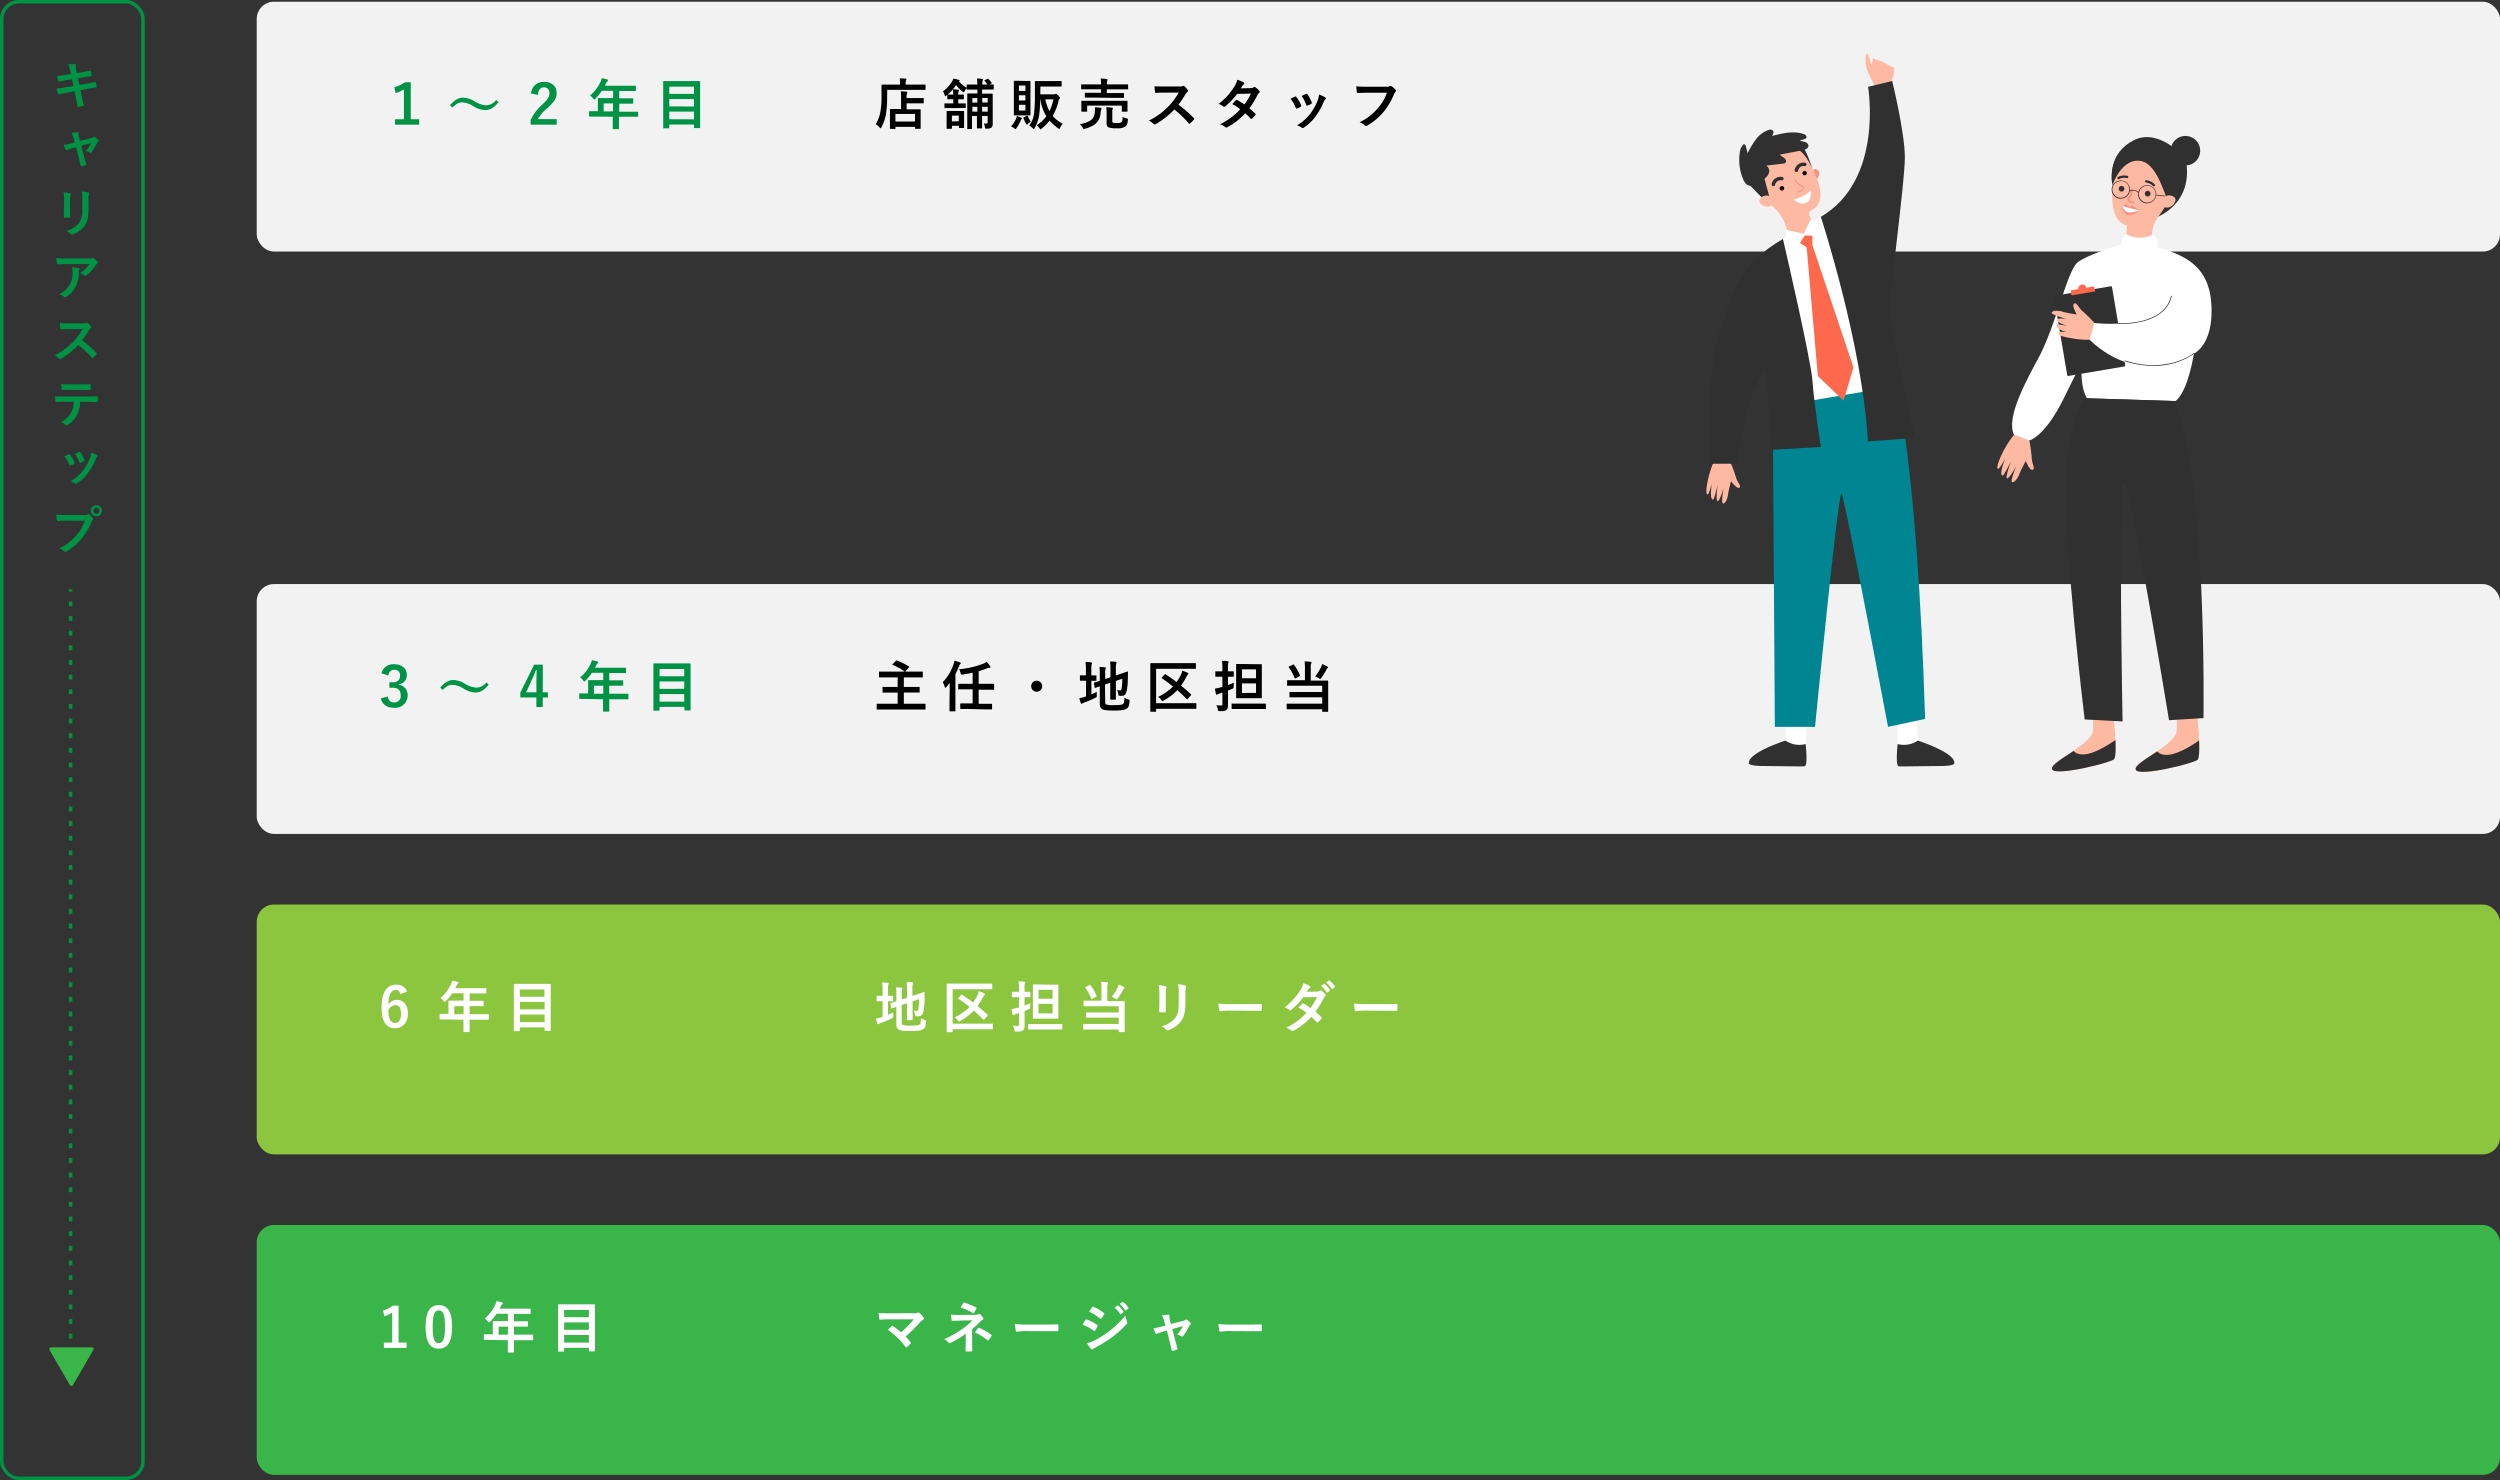 <svg xmlns="http://www.w3.org/2000/svg" viewBox="0 0 725.5 429.5"><rect x="0" y="0" width="725.5" height="429.5" fill="#333333" stroke="none"/><defs><style>.cls-1{fill:#f2f2f2;}.cls-2{fill:#009245;}.cls-3{fill:#8cc63f;}.cls-4{fill:#fff;}.cls-5{fill:#39b54a;}.cls-6,.cls-7{fill:none;stroke:#009245;stroke-miterlimit:10;}.cls-7{stroke-dasharray:1.42 2.83;}.cls-8{fill:#fdb9a2;}.cls-9{fill:#303030;}.cls-10{fill:#008592;}.cls-11{fill:#f79181;}.cls-12{fill:#0a0a0a;}.cls-13{fill:#fe684d;}</style></defs><g id="レイヤー_2" data-name="レイヤー 2"><g id="画像"><rect class="cls-1" x="74.5" y="0.5" width="651" height="72.5" rx="5"/><path class="cls-2" d="M119.2,34.61h2.44v1.57h-7V34.61h2.58V25.94A9.22,9.22,0,0,1,114.79,27l-.33-1.69a10.14,10.14,0,0,0,3.06-1.44h1.68Z"/><path class="cls-2" d="M130.58,30.55c1.3-1.49,2.45-2.21,3.78-2.21a6.62,6.62,0,0,1,3.25,1A7.4,7.4,0,0,0,141,30.56,3.77,3.77,0,0,0,144,29l.64.67c-1.25,1.58-2.47,2.27-3.81,2.27a6.53,6.53,0,0,1-3.25-1,7.09,7.09,0,0,0-3.38-1.22c-1,0-1.71.29-2.93,1.49Z"/><path class="cls-2" d="M154.12,27.14a3.57,3.57,0,0,1,3.76-3.38c2.2,0,3.65,1.18,3.65,3.3,0,1.36-.59,2.38-2.46,4.13a12,12,0,0,0-3,3.39h5.49v1.6H154V34.76a15.29,15.29,0,0,1,3.49-4.53c1.6-1.54,1.95-2.18,1.95-3.19a1.53,1.53,0,0,0-1.6-1.7c-1,0-1.63.76-1.73,2.21Z"/><path class="cls-2" d="M173.11,33.84c-1.4,0-1.9,0-2,0s-.17,0-.17-.18V32.44c0-.15,0-.17.17-.17s.6,0,2,0h.39V30.07c0-.92,0-1.35,0-1.44s0-.18.19-.18.64,0,2.19,0h2.05V26.35h-3.28a14.77,14.77,0,0,1-1.87,2.29c-.17.18-.26.26-.34.26s-.16-.1-.32-.31a3.12,3.12,0,0,0-.9-.86,11.65,11.65,0,0,0,3-3.87,4.86,4.86,0,0,0,.42-1.17c.58.11,1.1.22,1.54.35.19.06.28.14.28.27s-.08.19-.19.31a1.54,1.54,0,0,0-.4.57l-.32.69h6.61c1.56,0,2.1,0,2.2,0s.17,0,.17.17v1.19c0,.16,0,.17-.17.17s-.64,0-2.2,0h-2.46v2.13h1.71c1.57,0,2.1,0,2.19,0s.16,0,.16.18v1.2c0,.16,0,.17-.16.17s-.62,0-2.19,0h-1.71v2.34H183c1.41,0,1.91,0,2,0s.18,0,.18.17V33.7c0,.16,0,.18-.18.18s-.59,0-2,0h-3.39v.79c0,1.68,0,2.53,0,2.61s0,.17-.18.17h-1.42c-.18,0-.19,0-.19-.17s0-.93,0-2.61v-.79Zm4.79-1.53V30h-2.71v2.34Z"/><path class="cls-2" d="M192.63,37.25c-.16,0-.17,0-.17-.17s0-1.14,0-5.93V28c0-3.16,0-4.2,0-4.31s0-.17.17-.17.68,0,2.23,0h5.92c1.55,0,2.11,0,2.22,0s.18,0,.18.17,0,1.14,0,3.78v3.63c0,4.79,0,5.8,0,5.89s0,.18-.18.18h-1.42c-.16,0-.18,0-.18-.18v-.86h-7.17v.93c0,.16,0,.17-.19.17Zm1.6-10h7.17v-2.1h-7.17Zm7.17,3.65V28.74h-7.17v2.13Zm0,3.73V32.39h-7.17V34.6Z"/><path d="M257.44,28.06a29.2,29.2,0,0,1-.35,5.16,13.07,13.07,0,0,1-1.28,3.68c-.12.21-.18.32-.26.32s-.16-.1-.32-.26a5.59,5.59,0,0,0-1.07-.94,10.43,10.43,0,0,0,1.31-3.49,24.66,24.66,0,0,0,.34-4.79c0-2,0-2.93,0-3s0-.18.16-.18.64,0,2.16,0h3.05v-.52a6.6,6.6,0,0,0-.1-1.3c.59,0,1.15.05,1.7.09.16,0,.25.08.25.18a.59.59,0,0,1-.09.31,1.41,1.41,0,0,0-.11.68v.56h3.45c1.52,0,2,0,2.15,0s.16,0,.16.18V25.9c0,.16,0,.18-.16.18s-.63,0-2.15,0h-8.8Zm1,9.32c-.16,0-.18,0-.18-.18s0-.48,0-2.56V33.47c0-1.15,0-1.55,0-1.66s0-.18.18-.18.62,0,2.13,0h.92V28.43a14.11,14.11,0,0,0-.09-1.94,14.89,14.89,0,0,1,1.63.12c.16,0,.27.08.27.16a.85.85,0,0,1-.09.35,3.44,3.44,0,0,0-.12,1.23v.1h2.68c1.5,0,2,0,2.13,0s.17,0,.17.17v1.19c0,.16,0,.17-.17.17s-.63,0-2.13,0H263.1v1.74h1.75c1.52,0,2,0,2.14,0s.18,0,.18.18,0,.51,0,1.44v1.33c0,2.05,0,2.45,0,2.54s0,.16-.18.16h-1.28c-.16,0-.17,0-.17-.16v-.4h-5.68v.48c0,.16,0,.18-.18.18Zm1.41-2.11h5.68v-2.2h-5.68Z"/><path d="M286.55,24.54a11.91,11.91,0,0,0-.8-1.07c-.1-.11-.08-.14.09-.24l.67-.32c.16-.08.21-.08.32,0a7.92,7.92,0,0,1,.9,1.09c.1.13.08.18-.1.27l-.44.24c.67,0,1,0,1,0s.19,0,.19.18v1.12c0,.16,0,.17-.19.17s-.58,0-2,0H285v1.2h.91c1.37,0,1.85,0,2,0s.17,0,.17.19,0,.85,0,2.32v3.64c0,.94,0,2,0,2.49a1.46,1.46,0,0,1-.37,1.2,2.05,2.05,0,0,1-1.32.31c-.48,0-.52,0-.56-.4a3.2,3.2,0,0,0-.32-1.09,6.9,6.9,0,0,0,.75,0c.29,0,.35,0,.35-.37V33.67H285v1.08c0,1.48,0,2.24,0,2.36s0,.16-.16.16h-1.14c-.18,0-.19,0-.19-.16s0-.88,0-2.36V33.67h-1.44V35c0,1.44,0,2.18,0,2.27s0,.16-.17.16H280.9c-.18,0-.2,0-.2-.16s0-.81,0-2.33V29.5c0-1.44,0-2.09,0-2.19s0-.19.2-.19.57,0,2,0h.74V26h-.94c-1.44,0-1.94,0-2,0s-.17,0-.17-.17v-.24a3.19,3.19,0,0,0-.59.86c-.12.24-.16.37-.26.37a.85.85,0,0,1-.34-.21,10.46,10.46,0,0,1-1.89-1.94,12.62,12.62,0,0,1-2.8,3.06.66.66,0,0,1-.32.18c-.09,0-.13-.12-.21-.35a2.94,2.94,0,0,0-.48-1.05,9.68,9.68,0,0,0,2.76-3.07,3.49,3.49,0,0,0,.25-.62,11.34,11.34,0,0,1,1.51.33c.21.07.32.12.32.21s-.08.16-.21.21a7.78,7.78,0,0,0,2.26,1.89v-.75c0-.16,0-.18.17-.18s.6,0,2,0h.94a14.73,14.73,0,0,0-.13-1.74c.63,0,1,.06,1.49.11.19,0,.26.08.26.16a.88.88,0,0,1-.1.34,3.92,3.92,0,0,0-.09,1.13ZM276,31.36c-1.23,0-1.65,0-1.74,0s-.18,0-.18-.17v-1c0-.16,0-.18.18-.18s.51,0,1.74,0h.63v-1.2h-.15c-1,0-1.28,0-1.38,0s-.19,0-.19-.17v-1c0-.17,0-.19.19-.19s.34,0,1.38,0h.15a8.16,8.16,0,0,0-.13-1.53c.56,0,1.1.07,1.52.12.16,0,.25.08.25.16a.78.78,0,0,1-.09.33,1.93,1.93,0,0,0-.1.92h0c1,0,1.37,0,1.46,0s.18,0,.18.19v1c0,.16,0,.17-.18.17s-.42,0-1.46,0h0V30h.27c1.24,0,1.65,0,1.75,0s.16,0,.16.18v1c0,.16,0,.17-.16.17s-.51,0-1.75,0Zm.24,5.86c0,.14,0,.16-.17.16h-1.19c-.16,0-.17,0-.17-.16s0-.45,0-2.34V33.83c0-1,0-1.35,0-1.43s0-.19.17-.19.45,0,1.54,0h1.65c1.08,0,1.42,0,1.53,0s.18,0,.18.19,0,.45,0,1.15v1.17c0,1.79,0,2.15,0,2.24s0,.18-.18.18h-1.15c-.16,0-.18,0-.18-.18v-.45h-2Zm0-3.67v1.67h2V33.55Zm7.38-3.77V28.45h-1.44v1.33Zm0,2.64V31h-1.44v1.38Zm1.43-4v1.33h1.58V28.45Zm1.58,4V31H285v1.38Z"/><path d="M294.88,34.39a2.74,2.74,0,0,0,.21-.72,7.69,7.69,0,0,1,1.24.46c.17.06.23.13.23.21a.28.28,0,0,1-.13.24,1.22,1.22,0,0,0-.24.45A10.59,10.59,0,0,1,295,37.14c-.16.22-.24.32-.34.32s-.16-.07-.32-.21a3.77,3.77,0,0,0-.94-.59A7.45,7.45,0,0,0,294.88,34.39Zm2.53-10.9c1,0,1.34,0,1.45,0s.18,0,.18.18,0,.75,0,2.14v5.37c0,1.37,0,2,0,2.13s0,.17-.18.17-.41,0-1.45,0h-1.54c-1,0-1.36,0-1.47,0s-.18,0-.18-.17,0-.76,0-2.13V25.77c0-1.39,0-2,0-2.14s0-.18.18-.18.43,0,1.47,0Zm-1.72,1.34v1.55h1.89V24.83Zm1.89,4.32v-1.5h-1.89v1.5Zm0,1.27h-1.89v1.66h1.89Zm.4,3.21c.18-.08.21-.09.29.07a11.39,11.39,0,0,0,.85,1.6,6.85,6.85,0,0,0-.9.73c-.09.1-.16.15-.22.15s-.16-.1-.29-.34a15.9,15.9,0,0,1-.7-1.52c-.07-.16,0-.21.12-.29Zm3.91-6.25h3.89a.82.82,0,0,0,.45-.07.46.46,0,0,1,.24-.08c.11,0,.22.06.62.5s.51.57.51.7a.4.4,0,0,1-.12.26,1,1,0,0,0-.29.57,15.94,15.94,0,0,1-1.7,4.39,9.78,9.78,0,0,0,2.9,2.26,5,5,0,0,0-.72,1.12c-.13.25-.16.38-.26.38s-.17-.06-.35-.19A14.55,14.55,0,0,1,304.58,35a13.34,13.34,0,0,1-2.31,2.32c-.17.14-.27.21-.33.21s-.16-.12-.32-.36a4,4,0,0,0-.74-.84,10.94,10.94,0,0,0,2.77-2.6,11.86,11.86,0,0,1-1.7-4.88h-.08c0,1.54-.12,2.85-.25,4.07a10.93,10.93,0,0,1-1.35,4.22c-.11.19-.17.31-.27.31s-.18-.07-.32-.23a4.59,4.59,0,0,0-1-.81,7.2,7.2,0,0,0,1.46-4.09,42.59,42.59,0,0,0,.19-4.62c0-2.71,0-3.91,0-4s0-.18.19-.18.61,0,2,0h3.41c1.43,0,1.91,0,2,0s.16,0,.16.18v1.23c0,.16,0,.18-.16.18s-.57,0-2,0h-4Zm1.46,1.45a12.16,12.16,0,0,0,1.2,3.43,14.38,14.38,0,0,0,1.15-3.43Z"/><path d="M317.73,32.54a5.42,5.42,0,0,0,0-1.4c.58,0,1.14.08,1.67.14.17,0,.27.1.27.21a.79.79,0,0,1-.1.32,4.49,4.49,0,0,0-.16.93c-.21,2.22-1.25,3.71-4.51,4.61a2.55,2.55,0,0,1-.37.08c-.14,0-.19-.1-.35-.39a3.57,3.57,0,0,0-.82-1C316.62,35.43,317.58,34.39,317.73,32.54Zm-.53-4.22c-1.55,0-2.11,0-2.21,0s-.16,0-.16-.18V27.12c0-.16,0-.18.16-.18s.66,0,2.21,0h2.3V25.9H316c-1.47,0-2,0-2.06,0s-.19,0-.19-.19V24.65c0-.14,0-.16.19-.16s.59,0,2.06,0h3.52v0a7.21,7.21,0,0,0-.12-1.68c.6,0,1.21.05,1.76.11.14,0,.24.1.24.16a1.06,1.06,0,0,1-.08.33,3.31,3.31,0,0,0-.1,1.08v0h3.91c1.47,0,2,0,2.08,0s.17,0,.17.16v1.09c0,.18,0,.19-.17.19s-.61,0-2.08,0H321.2V27h2.59c1.57,0,2.12,0,2.2,0s.19,0,.19.18v1.05c0,.16,0,.18-.19.18s-.63,0-2.2,0Zm7.68.94c1.51,0,2,0,2.15,0s.17,0,.17.16,0,.35,0,.71v.57c0,1.22,0,1.44,0,1.54s0,.17-.17.17h-1.3c-.16,0-.18,0-.18-.17v-1.6H315.49v1.6c0,.16,0,.17-.18.17H314c-.18,0-.19,0-.19-.17s0-.32,0-1.54v-.48c0-.45,0-.69,0-.8s0-.16.19-.16.64,0,2.13,0Zm-2.09,5.83c0,.37,0,.45.22.51a3.69,3.69,0,0,0,1.14.1,2.25,2.25,0,0,0,1.29-.24c.26-.21.32-.64.34-1.52a6,6,0,0,0,1.15.41c.42.12.43.12.39.53-.12,1.07-.34,1.51-.77,1.86a4.2,4.2,0,0,1-2.56.48,5.9,5.9,0,0,1-2.26-.26c-.31-.13-.59-.4-.59-1.13V32.77a13.93,13.93,0,0,0-.1-1.65c.59,0,1.09.06,1.6.11.21,0,.31.11.31.19a.61.61,0,0,1-.1.32,2.34,2.34,0,0,0-.06.79Z"/><path d="M342.16,25.1a2.36,2.36,0,0,0,1.11-.14.25.25,0,0,1,.17-.07.52.52,0,0,1,.27.13,5.88,5.88,0,0,1,1,1.12.34.34,0,0,1-.12.53,3.08,3.08,0,0,0-.6.71,24.62,24.62,0,0,1-2,3,36.47,36.47,0,0,1,4.44,3.87.37.37,0,0,1,.13.23.44.44,0,0,1-.12.24,8.37,8.37,0,0,1-1.07,1.08.26.26,0,0,1-.19.1c-.08,0-.14,0-.22-.13a29.63,29.63,0,0,0-4.17-4A23,23,0,0,1,335.41,36a1.18,1.18,0,0,1-.37.13.34.34,0,0,1-.27-.15,4.55,4.55,0,0,0-1.35-1,19.82,19.82,0,0,0,8.64-8.1l-4.13,0c-.83,0-1.66,0-2.52.09-.13,0-.18-.09-.21-.27a9.15,9.15,0,0,1-.15-1.66c.87.06,1.67.06,2.71.06Z"/><path d="M362.91,25.58a1.47,1.47,0,0,0,.88-.24.5.5,0,0,1,.28-.11.53.53,0,0,1,.28.13,5.24,5.24,0,0,1,1.09,1,.4.4,0,0,1,.13.29.43.43,0,0,1-.18.31,1.76,1.76,0,0,0-.47.61,25.31,25.31,0,0,1-2.36,3.87A14.43,14.43,0,0,1,364.29,33a.29.29,0,0,1,0,.44,10.48,10.48,0,0,1-1,1,.43.43,0,0,1-.19.08.3.3,0,0,1-.18-.1,16.17,16.17,0,0,0-1.55-1.55,19.51,19.51,0,0,1-5.11,4,.84.84,0,0,1-.4.14.51.51,0,0,1-.3-.14,4.53,4.53,0,0,0-1.52-.82,19.22,19.22,0,0,0,5.89-4.34,13.62,13.62,0,0,0-2.31-1.5c.35-.38.69-.8,1.06-1.14a.31.31,0,0,1,.21-.11.4.4,0,0,1,.16.07,15.31,15.31,0,0,1,2.06,1.28A15.62,15.62,0,0,0,363,27.17l-4,.08a19.45,19.45,0,0,1-3.42,3.6.57.57,0,0,1-.32.14.37.37,0,0,1-.26-.11,6.78,6.78,0,0,0-1.34-.74,17.88,17.88,0,0,0,4.53-5,5.92,5.92,0,0,0,.86-2,9.94,9.94,0,0,1,1.88.78.29.29,0,0,1,.17.26.44.44,0,0,1-.19.32,1.37,1.37,0,0,0-.34.34c-.13.22-.22.38-.49.8Z"/><path d="M375.77,28.05a.29.29,0,0,1,.42.11,8.65,8.65,0,0,1,1.38,2.37,1,1,0,0,1,.06.24c0,.09-.06.14-.19.22a6.83,6.83,0,0,1-1,.5c-.23.08-.33,0-.41-.23a9.36,9.36,0,0,0-1.5-2.57C375.05,28.38,375.44,28.21,375.77,28.05Zm8.79.2c.13.1.21.18.21.28s0,.17-.18.29a2.13,2.13,0,0,0-.48.81,19.55,19.55,0,0,1-2.41,4.26A13,13,0,0,1,378.4,37a.75.75,0,0,1-.38.17.37.37,0,0,1-.26-.11,3.69,3.69,0,0,0-1.36-.67A13.82,13.82,0,0,0,380.24,33a16.41,16.41,0,0,0,2.16-3.86,5.54,5.54,0,0,0,.37-1.69A7.4,7.4,0,0,1,384.56,28.25Zm-5.55-1a.27.27,0,0,1,.41.13,9.22,9.22,0,0,1,1.24,2.33c.08.24,0,.32-.16.44a7.44,7.44,0,0,1-1.11.49c-.17.07-.24,0-.32-.24a11,11,0,0,0-1.34-2.56C378.37,27.57,378.74,27.39,379,27.28Z"/><path d="M396.69,26.91c-1,0-2,.05-2.64.08-.21,0-.28-.1-.31-.32s-.11-1.15-.14-1.62a27.5,27.5,0,0,0,3.07.12h5.71a1.63,1.63,0,0,0,.89-.16.44.44,0,0,1,.24-.07.75.75,0,0,1,.3.08A4.93,4.93,0,0,1,405,26.08a.38.38,0,0,1,.11.27.56.56,0,0,1-.22.4,1.67,1.67,0,0,0-.37.63,19.1,19.1,0,0,1-3.11,5.2,18.06,18.06,0,0,1-4.54,3.81.84.84,0,0,1-.43.14.58.58,0,0,1-.41-.18,4.68,4.68,0,0,0-1.48-.88,15.34,15.34,0,0,0,5.23-4,13.19,13.19,0,0,0,2.7-4.56Z"/><rect class="cls-1" x="74.5" y="169.5" width="651" height="72.5" rx="5"/><path class="cls-2" d="M110.7,195.4a3.51,3.51,0,0,1,3.69-2.64c2.23,0,3.67,1.3,3.67,3.07a2.66,2.66,0,0,1-2.34,2.76v.11a3,3,0,0,1,2.58,3.07,3.58,3.58,0,0,1-3.91,3.63c-2,0-3.34-.81-3.89-2.7l2-.58c.28,1.24.85,1.73,1.91,1.73a1.82,1.82,0,0,0,1.87-2.06c0-1.4-.66-2.21-2.37-2.21H113V198h.85c1.6,0,2.24-.69,2.24-1.93a1.54,1.54,0,0,0-1.68-1.71,1.69,1.69,0,0,0-1.69,1.68Z"/><path class="cls-2" d="M127.75,199.55c1.3-1.49,2.45-2.21,3.78-2.21a6.62,6.62,0,0,1,3.25,1,7.36,7.36,0,0,0,3.38,1.21,3.74,3.74,0,0,0,3-1.53l.64.67c-1.24,1.58-2.46,2.27-3.81,2.27a6.58,6.58,0,0,1-3.25-1,7,7,0,0,0-3.37-1.22c-1,0-1.72.29-2.93,1.49Z"/><path class="cls-2" d="M157.5,200.91H159v1.5H157.5v2.77h-1.84v-2.77H151V201l4-8.11h2.53Zm-1.84-2.69c0-1.3.05-2.52.09-3.75h-.22c-.4,1.06-.86,2.13-1.36,3.2l-1.5,3.24h3Z"/><path class="cls-2" d="M170.28,202.84c-1.41,0-1.9,0-2,0s-.18,0-.18-.18v-1.26c0-.15,0-.17.18-.17s.59,0,2,0h.39v-2.24c0-.92,0-1.35,0-1.44s0-.18.2-.18.64,0,2.19,0h2v-2.13h-3.28a14.84,14.84,0,0,1-1.88,2.29c-.16.18-.25.26-.33.26s-.16-.1-.32-.31a3.25,3.25,0,0,0-.9-.86,11.65,11.65,0,0,0,3-3.87,5.33,5.33,0,0,0,.42-1.17c.57.11,1.1.22,1.53.35.2.06.29.14.29.27s-.08.19-.19.31a1.54,1.54,0,0,0-.4.57l-.32.69h6.61c1.55,0,2.1,0,2.19,0s.18,0,.18.17v1.19c0,.16,0,.17-.18.17s-.64,0-2.19,0H176.8v2.13h1.71c1.57,0,2.1,0,2.19,0s.16,0,.16.18v1.2c0,.16,0,.17-.16.17s-.62,0-2.19,0H176.8v2.34h3.39c1.41,0,1.9,0,2,0s.18,0,.18.17v1.26c0,.16,0,.18-.18.18s-.59,0-2,0H176.8v.79c0,1.68,0,2.53,0,2.61s0,.17-.18.17h-1.42c-.18,0-.19,0-.19-.17s0-.93,0-2.61v-.79Zm4.79-1.53V199h-2.71v2.34Z"/><path class="cls-2" d="M189.8,206.25c-.16,0-.18,0-.18-.17s0-1.14,0-5.93V197c0-3.16,0-4.2,0-4.31s0-.17.18-.17.67,0,2.23,0H198c1.55,0,2.11,0,2.22,0s.18,0,.18.17,0,1.14,0,3.78v3.63c0,4.79,0,5.8,0,5.89s0,.18-.18.18h-1.42c-.16,0-.18,0-.18-.18v-.86H191.4v.93c0,.16,0,.17-.19.17Zm1.6-10h7.17v-2.1H191.4Zm7.17,3.65v-2.13H191.4v2.13Zm0,3.73v-2.21H191.4v2.21Z"/><path d="M258.5,201c-1.57,0-2.12,0-2.21,0s-.18,0-.18-.17V199.5c0-.15,0-.16.18-.16s.64,0,2.21,0h2v-2.76h-3.08c-1.53,0-2,0-2.16,0s-.17,0-.17-.18v-1.33c0-.16,0-.17.17-.17s.63,0,2.16,0h8.06c1.53,0,2,0,2.14,0s.18,0,.18.17v1.33c0,.16,0,.18-.18.18s-.61,0-2.14,0h-3.19v2.76h2.21c1.57,0,2.11,0,2.21,0s.17,0,.17.16v1.31c0,.16,0,.17-.17.17s-.64,0-2.21,0h-2.21v3.24h4.11c1.43,0,1.91,0,2,0s.18,0,.18.16v1.35c0,.16,0,.17-.18.17s-.57,0-2,0h-9.81c-1.44,0-1.92,0-2,0s-.18,0-.18-.17v-1.35c0-.14,0-.16.18-.16s.57,0,2,0h3.91V201Zm1.47-9.22c.14-.14.16-.14.32-.09a19,19,0,0,1,3.44,1.71c.08.05.11.08.11.13s0,.09-.09.17l-.95,1.09c-.14.15-.19.16-.34.07a14.32,14.32,0,0,0-3.36-1.88c-.08,0-.12-.06-.12-.11s0-.09.11-.17Z"/><path d="M275.6,200.18c0-.57,0-1.28,0-2-.32.43-.64.83-.94,1.18-.11.14-.21.22-.29.22s-.17-.11-.24-.36a4,4,0,0,0-.56-1.25,13.73,13.73,0,0,0,3.12-5.11,4.82,4.82,0,0,0,.27-1.12,11.85,11.85,0,0,1,1.61.48c.16.07.25.11.25.23s-.05.17-.17.28a1.71,1.71,0,0,0-.39.72,20.07,20.07,0,0,1-1,2.21v8.17c0,1.56,0,2.35,0,2.43s0,.17-.19.17h-1.35c-.16,0-.17,0-.17-.17s0-.87,0-2.43Zm5.38,5.56c-1.54,0-2.07,0-2.17,0s-.15,0-.15-.18v-1.26c0-.16,0-.18.15-.18s.63,0,2.17,0h1.28v-4.07h-1.81c-1.57,0-2.1,0-2.2,0s-.17,0-.17-.17v-1.25c0-.18,0-.19.17-.19s.63,0,2.2,0h1.81v-3.22c-.9.19-1.84.37-2.88.51-.49.07-.52.07-.63-.45a3.28,3.28,0,0,0-.42-1.07,25.33,25.33,0,0,0,7-1.6,3.5,3.5,0,0,0,1-.54,7.41,7.41,0,0,1,1,1.25.43.43,0,0,1,.13.28c0,.1-.09.16-.3.18a3.43,3.43,0,0,0-.91.24c-.74.29-1.48.54-2.24.77v3.65h2.11c1.57,0,2.09,0,2.19,0s.18,0,.18.19V200c0,.16,0,.17-.18.17s-.62,0-2.19,0H284v4.07h1.56c1.54,0,2.07,0,2.16,0s.18,0,.18.18v1.26c0,.16,0,.18-.18.18s-.62,0-2.16,0Z"/><path d="M302.45,199.14a1.6,1.6,0,1,1-1.6-1.6A1.6,1.6,0,0,1,302.45,199.14Z"/><path d="M316.73,201.5a16.72,16.72,0,0,0,1.56-.74,5.38,5.38,0,0,0,0,1c0,.53,0,.52-.41.74-1,.5-2.13,1-3.19,1.36a2.1,2.1,0,0,0-.53.26.41.41,0,0,1-.27.11c-.1,0-.18-.05-.24-.19a13.1,13.1,0,0,1-.43-1.43,12.21,12.21,0,0,0,1.58-.4l.37-.11v-4.55H315c-1,0-1.36,0-1.45,0s-.16,0-.16-.18v-1.22c0-.16,0-.17.16-.17s.41,0,1.45,0h.13v-1.51a13.73,13.73,0,0,0-.13-2.35c.63,0,1.12,0,1.65.11.16,0,.26.1.26.2a.9.9,0,0,1-.1.32,5.27,5.27,0,0,0-.1,1.52V196c.92,0,1.22,0,1.32,0s.16,0,.16.17v1.22c0,.16,0,.18-.16.18s-.4,0-1.32,0Zm4,2.22c0,.42.08.61.3.72a6.23,6.23,0,0,0,2.31.18c1.73,0,2.25-.08,2.57-.34s.34-.54.39-1.81a4.38,4.38,0,0,0,1.15.52c.4.11.4.11.35.52-.14,1.4-.33,1.83-.86,2.16s-1.31.53-3.79.53c-2.18,0-3-.19-3.38-.45s-.61-.72-.61-1.58v-5c-.82.28-1.15.43-1.28.46s-.18,0-.21-.13l-.21-1.25c0-.16,0-.16.13-.2s.55-.13,1.57-.47v-1.76a15.51,15.51,0,0,0-.1-2.27c.55,0,1.06.05,1.54.09.22,0,.32.1.32.18a.69.69,0,0,1-.1.34,5,5,0,0,0-.09,1.52v1.37l1.53-.51v-2.32a17.59,17.59,0,0,0-.12-2.27,11.77,11.77,0,0,1,1.63.12c.16,0,.26.09.26.18a.9.9,0,0,1-.1.32,4.93,4.93,0,0,0-.1,1.44v2l1.24-.42c1.5-.49,2-.7,2.09-.72s.18,0,.18.16l-.05,2.05a15.85,15.85,0,0,1-.38,3.62c-.24.93-.69,1.22-1.38,1.22a3,3,0,0,1-.59,0c-.35,0-.35,0-.43-.53a4.13,4.13,0,0,0-.34-1.15,3.73,3.73,0,0,0,.85.11c.27,0,.38-.08.48-.59a15.9,15.9,0,0,0,.19-2.8l-1.86.64v2.79c0,1.6,0,2.38,0,2.48s0,.17-.18.17h-1.28c-.16,0-.18,0-.18-.17s0-.88,0-2.48v-2.26l-1.53.53Z"/><path d="M335.5,204.06h9.32c1.55,0,2.1,0,2.19,0s.18,0,.18.17v1.28c0,.16,0,.18-.18.18s-.64,0-2.19,0H335.5v.68c0,.16,0,.18-.19.18H334c-.16,0-.18,0-.18-.18s0-1.18,0-3.36V196c0-2.19,0-3.27,0-3.36s0-.19.18-.19.64,0,2.14,0h8.62c1.48,0,2,0,2.09,0s.2,0,.2.19v1.26c0,.16,0,.18-.2.18s-.61,0-2.09,0H335.5Zm2.45-8.31c.14-.14.16-.16.3-.06,1.06.67,2.12,1.42,3.19,2.24a14.57,14.57,0,0,0,1.2-2,4.53,4.53,0,0,0,.45-1.29,10,10,0,0,1,1.54.6c.16.08.24.15.24.28s-.08.19-.2.28a3.45,3.45,0,0,0-.44.74,17.55,17.55,0,0,1-1.51,2.42c1,.78,1.91,1.61,2.87,2.49.08.07.11.12.11.16s0,.12-.13.21l-.88,1a.26.26,0,0,1-.18.12.19.19,0,0,1-.14-.08c-.9-.93-1.81-1.78-2.72-2.58a15.88,15.88,0,0,1-3.95,3,1,1,0,0,1-.39.16c-.11,0-.19-.11-.35-.35a3.1,3.1,0,0,0-.87-.86,15,15,0,0,0,4.31-3c-1-.84-2.1-1.62-3.19-2.37-.08-.05-.11-.1-.11-.13s0-.11.13-.19Z"/><path d="M356.37,201.27c0,1.12,0,2.45,0,3.24s-.09,1.23-.51,1.53-.75.34-1.82.34c-.5,0-.5,0-.61-.5a4.34,4.34,0,0,0-.45-1.21c.43,0,.9.06,1.34.06s.42-.08.42-.48V201l-.86.27a1.66,1.66,0,0,0-.53.24.49.49,0,0,1-.26.11c-.09,0-.17,0-.21-.19-.11-.43-.22-1-.3-1.59a13.06,13.06,0,0,0,1.47-.32,6.73,6.73,0,0,0,.69-.19v-2.94h-.29c-1.13,0-1.49,0-1.58,0s-.18,0-.18-.18v-1.21c0-.16,0-.18.18-.18s.45,0,1.58,0h.29v-.77a13.61,13.61,0,0,0-.13-2.27c.61,0,1.16,0,1.68.11.16,0,.26.1.26.18a.83.83,0,0,1-.1.34,5.16,5.16,0,0,0-.09,1.61v.8c1.07,0,1.42,0,1.52,0s.17,0,.17.18v1.21c0,.16,0,.18-.17.18s-.45,0-1.52,0v2.4c.57-.21,1.17-.43,1.71-.67,0,.28-.06.7-.06,1.1s0,.5-.45.69l-1.2.49Zm3.41,4.48c-1.56,0-2.1,0-2.2,0s-.16,0-.16-.18v-1.2c0-.16,0-.18.16-.18s.64,0,2.2,0H365c1.56,0,2.1,0,2.18,0s.18,0,.18.18v1.2c0,.16,0,.18-.18.18s-.62,0-2.18,0Zm4.22-13c1.39,0,1.86,0,2,0s.18,0,.18.17,0,.74,0,2.13v5.25c0,1.38,0,2,0,2.13s0,.19-.18.19-.58,0-2,0h-3.09c-1.37,0-1.84,0-2,0s-.18,0-.18-.19,0-.75,0-2.13V195c0-1.39,0-2,0-2.13s0-.17.18-.17.58,0,2,0Zm-3.58,1.5v2.58h4.08v-2.58Zm4.08,4.07h-4.08v2.77h4.08Z"/><path d="M378.69,193.89a14,14,0,0,0-.1-1.95,16.54,16.54,0,0,1,1.76.13c.16,0,.24.1.24.21a.68.68,0,0,1-.11.33,3.73,3.73,0,0,0-.1,1.28v3.62h2.68c1.55,0,2.09,0,2.19,0s.19,0,.19.19,0,.66,0,2v4.52c0,1.44,0,2.09,0,2.19s0,.16-.19.16h-1.36c-.16,0-.18,0-.18-.16v-.59h-7.94c-1.56,0-2.11,0-2.2,0s-.18,0-.18-.18v-1.24c0-.18,0-.2.18-.2s.64,0,2.2,0h7.94v-1.84h-7.12c-1.57,0-2.1,0-2.19,0s-.19,0-.19-.18V201c0-.16,0-.18.19-.18s.62,0,2.19,0h7.12v-1.81h-7.84c-1.57,0-2.08,0-2.18,0s-.17,0-.17-.18v-1.25c0-.17,0-.19.17-.19s.61,0,2.18,0h2.82Zm-3.51-1c.18-.09.23-.09.31,0a14.72,14.72,0,0,1,1.77,3.08c.07.16.05.17-.16.3l-1.07.56c-.21.11-.26.1-.32-.05a12.81,12.81,0,0,0-1.7-3.1c-.09-.13-.08-.18.12-.27Zm8.28.5a3.28,3.28,0,0,0,.22-.67,9.2,9.2,0,0,1,1.52.72c.15.08.18.12.18.22s0,.11-.16.22a.79.79,0,0,0-.27.39,16.62,16.62,0,0,1-1.51,2.45c-.16.21-.22.3-.32.3a.84.84,0,0,1-.38-.19,7,7,0,0,0-1.06-.56A14.27,14.27,0,0,0,383.46,193.4Z"/><rect class="cls-3" x="74.5" y="262.5" width="651" height="72.5" rx="5"/><path class="cls-4" d="M116.19,288.48c-.2-.9-.71-1.2-1.28-1.2-1.46,0-2.15,1.52-2.21,4.32a2.8,2.8,0,0,1,2.49-1.44c1.89,0,3.19,1.49,3.19,3.95,0,2.65-1.54,4.29-3.73,4.29-2.35,0-3.92-1.72-3.92-5.85,0-4.84,1.63-6.79,4.22-6.79a3.13,3.13,0,0,1,3.19,2Zm-1.56,8.39c1.12,0,1.73-.91,1.73-2.69s-.57-2.48-1.65-2.48a2.33,2.33,0,0,0-2,1.55C112.71,295.83,113.48,296.87,114.63,296.87Z"/><path class="cls-4" d="M129.75,295.84c-1.41,0-1.9,0-2,0s-.17,0-.17-.18v-1.26c0-.15,0-.17.17-.17s.59,0,2,0h.39v-2.24c0-.92,0-1.35,0-1.44s0-.18.19-.18.64,0,2.19,0h2v-2.13h-3.28a14.28,14.28,0,0,1-1.88,2.29c-.16.18-.25.26-.33.26s-.16-.1-.32-.31a3.25,3.25,0,0,0-.9-.86,11.65,11.65,0,0,0,3-3.87,4.86,4.86,0,0,0,.42-1.17c.58.11,1.1.22,1.54.35.19.06.28.14.28.27s-.08.19-.19.31a1.54,1.54,0,0,0-.4.57l-.32.69h6.61c1.56,0,2.1,0,2.2,0s.17,0,.17.17v1.19c0,.16,0,.17-.17.17s-.64,0-2.2,0h-2.46v2.13H138c1.57,0,2.1,0,2.19,0s.16,0,.16.18v1.2c0,.16,0,.17-.16.17s-.62,0-2.19,0h-1.71v2.34h3.39c1.41,0,1.91,0,2,0s.18,0,.18.17v1.26c0,.16,0,.18-.18.18s-.59,0-2,0h-3.39v.79c0,1.68,0,2.53,0,2.61s0,.17-.18.17H134.7c-.18,0-.19,0-.19-.17s0-.93,0-2.61v-.79Zm4.79-1.53V292h-2.71v2.34Z"/><path class="cls-4" d="M149.27,299.25c-.16,0-.17,0-.17-.17s0-1.14,0-5.93V290c0-3.16,0-4.2,0-4.31s0-.17.17-.17.68,0,2.23,0h5.92c1.55,0,2.11,0,2.23,0s.17,0,.17.17,0,1.14,0,3.78v3.63c0,4.79,0,5.8,0,5.89s0,.18-.17.18h-1.43c-.16,0-.18,0-.18-.18v-.86h-7.17v.93c0,.16,0,.17-.19.17Zm1.6-10H158v-2.1h-7.17Zm7.17,3.65v-2.13h-7.17v2.13Zm0,3.73v-2.21h-7.17v2.21Z"/><path class="cls-4" d="M257.69,294.5a16.72,16.72,0,0,0,1.56-.74,5.38,5.38,0,0,0,0,1c0,.53,0,.52-.41.74-1,.5-2.13,1-3.19,1.36a2.1,2.1,0,0,0-.53.26.41.41,0,0,1-.27.11c-.1,0-.18-.05-.24-.19a13.1,13.1,0,0,1-.43-1.43,12.21,12.21,0,0,0,1.58-.4l.37-.11v-4.55H256c-1,0-1.36,0-1.45,0s-.16,0-.16-.18v-1.22c0-.16,0-.17.16-.17s.41,0,1.45,0h.13v-1.51a13.73,13.73,0,0,0-.13-2.35c.63,0,1.12.05,1.65.11.16,0,.26.1.26.2a.9.9,0,0,1-.1.32,5.27,5.27,0,0,0-.1,1.52V289c.92,0,1.22,0,1.32,0s.16,0,.16.17v1.22c0,.16,0,.18-.16.18s-.4,0-1.32,0Zm4,2.22c0,.42.08.61.3.72a6.23,6.23,0,0,0,2.31.18c1.73,0,2.25-.08,2.57-.34s.34-.54.39-1.81a4.38,4.38,0,0,0,1.15.52c.4.11.4.11.35.52-.14,1.4-.33,1.83-.86,2.16s-1.31.53-3.79.53c-2.18,0-3-.19-3.38-.45s-.61-.72-.61-1.58v-5c-.82.28-1.15.43-1.28.46s-.18,0-.21-.13l-.21-1.25c0-.16,0-.16.13-.2s.54-.13,1.57-.47v-1.76a15.51,15.51,0,0,0-.1-2.27c.55,0,1.06.05,1.54.09.22,0,.32.1.32.18a.69.69,0,0,1-.1.34,5,5,0,0,0-.09,1.52v1.37l1.53-.51v-2.32a17.59,17.59,0,0,0-.12-2.27,11.77,11.77,0,0,1,1.63.12c.16,0,.26.09.26.18a.9.9,0,0,1-.1.32,4.93,4.93,0,0,0-.1,1.44v2l1.24-.42c1.5-.49,2-.7,2.09-.72s.18,0,.18.16l0,2.05a15.85,15.85,0,0,1-.38,3.62c-.24.93-.69,1.22-1.38,1.22a3,3,0,0,1-.59,0c-.35,0-.35,0-.43-.53a4.13,4.13,0,0,0-.34-1.15,3.73,3.73,0,0,0,.85.11c.27,0,.38-.08.48-.59a15.9,15.9,0,0,0,.19-2.8l-1.86.64v2.79c0,1.6,0,2.38,0,2.48s0,.17-.18.17h-1.28c-.16,0-.18,0-.18-.17s0-.88,0-2.48v-2.26l-1.53.53Z"/><path class="cls-4" d="M276.46,297.06h9.32c1.55,0,2.1,0,2.19,0s.18,0,.18.17v1.28c0,.16,0,.18-.18.18s-.64,0-2.19,0h-9.32v.68c0,.16,0,.18-.19.18h-1.36c-.16,0-.18,0-.18-.18s0-1.18,0-3.36V289c0-2.19,0-3.27,0-3.36s0-.19.18-.19.64,0,2.14,0h8.62c1.48,0,2,0,2.09,0s.2,0,.2.19v1.26c0,.16,0,.18-.2.18s-.61,0-2.09,0h-9.21Zm2.45-8.31c.14-.14.16-.16.3-.06,1.06.67,2.12,1.42,3.19,2.24a14.57,14.57,0,0,0,1.2-2,4.53,4.53,0,0,0,.45-1.29,10,10,0,0,1,1.54.6c.16.08.24.15.24.28s-.08.19-.2.28a3.45,3.45,0,0,0-.44.74,17.55,17.55,0,0,1-1.51,2.42c1,.78,1.91,1.61,2.87,2.49.08.07.11.12.11.16s0,.12-.13.21l-.88,1a.26.26,0,0,1-.18.12.19.19,0,0,1-.14-.08c-.9-.93-1.81-1.78-2.72-2.58a15.88,15.88,0,0,1-3.95,3,1,1,0,0,1-.39.16c-.11,0-.19-.11-.35-.35a3.1,3.1,0,0,0-.87-.86,15,15,0,0,0,4.31-3c-1-.84-2.1-1.62-3.19-2.37-.08-.05-.11-.1-.11-.13s.05-.11.13-.19Z"/><path class="cls-4" d="M297.33,294.27c0,1.12,0,2.45,0,3.24s-.09,1.23-.51,1.53-.75.34-1.82.34c-.5,0-.5,0-.61-.5a4.34,4.34,0,0,0-.45-1.21c.43,0,.9.06,1.34.06s.42-.08.42-.48V294l-.86.27a1.66,1.66,0,0,0-.53.24.49.49,0,0,1-.26.11c-.09,0-.17-.05-.21-.19-.11-.43-.22-1-.3-1.59a13.06,13.06,0,0,0,1.47-.32,6.73,6.73,0,0,0,.69-.19v-2.94h-.29c-1.13,0-1.49,0-1.58,0s-.18,0-.18-.18v-1.21c0-.16,0-.18.18-.18s.45,0,1.58,0h.29v-.77a13.61,13.61,0,0,0-.13-2.27c.61,0,1.16.05,1.68.11.16,0,.26.1.26.18a.83.83,0,0,1-.1.34,5.16,5.16,0,0,0-.09,1.61v.8c1.07,0,1.42,0,1.52,0s.17,0,.17.18v1.21c0,.16,0,.18-.17.18s-.45,0-1.52,0v2.4c.57-.21,1.17-.43,1.71-.67,0,.28-.06.7-.06,1.1s0,.5-.45.69l-1.2.49Zm3.41,4.48c-1.56,0-2.1,0-2.2,0s-.16,0-.16-.18v-1.2c0-.16,0-.18.16-.18s.64,0,2.2,0h5.18c1.56,0,2.1,0,2.18,0s.18,0,.18.18v1.2c0,.16,0,.18-.18.18s-.62,0-2.18,0Zm4.22-13c1.39,0,1.86,0,2,0s.18,0,.18.17,0,.74,0,2.13v5.25c0,1.38,0,2,0,2.13s0,.19-.18.19-.58,0-2,0h-3.09c-1.37,0-1.84,0-1.95,0s-.18,0-.18-.19,0-.75,0-2.13V288c0-1.39,0-2,0-2.13s0-.17.18-.17.58,0,1.95,0Zm-3.58,1.5v2.58h4.08v-2.58Zm4.08,4.07h-4.08v2.77h4.08Z"/><path class="cls-4" d="M319.65,286.89a14,14,0,0,0-.1-1.95,16.54,16.54,0,0,1,1.76.13c.16,0,.24.1.24.21a.68.68,0,0,1-.11.33,3.73,3.73,0,0,0-.1,1.28v3.62H324c1.55,0,2.09,0,2.19,0s.19,0,.19.19,0,.66,0,1.95v4.52c0,1.44,0,2.09,0,2.19s0,.16-.19.16h-1.36c-.16,0-.18,0-.18-.16v-.59h-7.94c-1.56,0-2.11,0-2.2,0s-.18,0-.18-.18v-1.24c0-.18,0-.2.18-.2s.64,0,2.2,0h7.94v-1.84h-7.12c-1.57,0-2.1,0-2.19,0s-.19,0-.19-.18V294c0-.16,0-.18.19-.18s.62,0,2.19,0h7.12v-1.81h-7.84c-1.57,0-2.08,0-2.18,0s-.17,0-.17-.18v-1.25c0-.17,0-.19.17-.19s.61,0,2.18,0h2.82Zm-3.51-1c.18-.09.23-.09.31,0a14.72,14.72,0,0,1,1.77,3.08c.07.16,0,.17-.16.3l-1.07.56c-.21.11-.26.1-.32-.05a12.81,12.81,0,0,0-1.7-3.1c-.09-.13-.08-.18.12-.27Zm8.28.5a3.28,3.28,0,0,0,.22-.67,9.2,9.2,0,0,1,1.52.72c.15.08.18.12.18.22s0,.11-.16.22a.79.79,0,0,0-.27.39,16.62,16.62,0,0,1-1.51,2.45c-.16.21-.22.3-.32.3a.84.84,0,0,1-.38-.19,7,7,0,0,0-1.06-.56A14.27,14.27,0,0,0,324.42,286.4Z"/><path class="cls-4" d="M336.45,288.21a10.76,10.76,0,0,0-.18-2.34,11.72,11.72,0,0,1,2,.34c.2,0,.28.14.28.25a.55.55,0,0,1-.07.24,3.82,3.82,0,0,0-.17,1.52v3.24c0,.83,0,1.45,0,2,0,.24-.09.32-.35.32H336.7c-.22,0-.32-.08-.3-.27,0-.56.05-1.49.05-2.18Zm7.54,3c0,2.37-.36,3.95-1.3,5.22a8.35,8.35,0,0,1-3.52,2.51,1,1,0,0,1-.34.08.51.51,0,0,1-.38-.19,5.22,5.22,0,0,0-1.36-1,7.81,7.81,0,0,0,3.9-2.34c.74-.91,1.07-2.24,1.07-4.27v-3a12.09,12.09,0,0,0-.17-2.61A9.56,9.56,0,0,1,344,286a.26.26,0,0,1,.22.27.5.5,0,0,1-.06.26,4.91,4.91,0,0,0-.14,1.74Z"/><path class="cls-4" d="M356.54,293.28a12.94,12.94,0,0,0-2.35.19.35.35,0,0,1-.37-.33,19,19,0,0,1-.24-1.94,20.61,20.61,0,0,0,3.46.19h5.15c1.22,0,2.45,0,3.69-.05.24,0,.28,0,.28.23a9.39,9.39,0,0,1,0,1.5c0,.19-.06.26-.28.24l-3.57,0Z"/><path class="cls-4" d="M382.1,287.76a1.6,1.6,0,0,0,.88-.24.45.45,0,0,1,.27-.11.53.53,0,0,1,.29.12,5.26,5.26,0,0,1,1.09,1,.41.41,0,0,1,.12.29.39.39,0,0,1-.17.3,2.15,2.15,0,0,0-.48.61,25.26,25.26,0,0,1-2.35,3.87,14.28,14.28,0,0,1,1.72,1.62.32.32,0,0,1,.1.23.28.28,0,0,1-.1.2,8.59,8.59,0,0,1-1,1,.31.31,0,0,1-.19.08.3.3,0,0,1-.18-.09,17.45,17.45,0,0,0-1.55-1.56,19.47,19.47,0,0,1-5.1,4,.94.94,0,0,1-.41.15.47.47,0,0,1-.3-.15,4.58,4.58,0,0,0-1.52-.81,19.55,19.55,0,0,0,5.89-4.34,13.29,13.29,0,0,0-2.3-1.5c.35-.39.68-.8,1.05-1.14a.33.33,0,0,1,.21-.11.4.4,0,0,1,.16.06,15.72,15.72,0,0,1,2.06,1.28,15.14,15.14,0,0,0,1.88-3.17l-4,.08a19.13,19.13,0,0,1-3.43,3.6.59.59,0,0,1-.32.15.35.35,0,0,1-.25-.11,6.39,6.39,0,0,0-1.35-.74,17.91,17.91,0,0,0,4.53-5,6.06,6.06,0,0,0,.87-2,10.13,10.13,0,0,1,1.87.78.27.27,0,0,1,.17.26.44.44,0,0,1-.19.32,1.29,1.29,0,0,0-.33.33c-.13.23-.23.39-.5.8Zm2.08-2.21c.08-.06.14-.05.24,0a7.85,7.85,0,0,1,1.52,1.71.17.17,0,0,1-.05.26l-.67.5c-.11.08-.19.06-.27-.05a8,8,0,0,0-1.62-1.86Zm1.42-1c.1-.07.15-.05.24,0a6.54,6.54,0,0,1,1.52,1.65.19.19,0,0,1,0,.29l-.65.49c-.12.1-.2,0-.27,0a7.56,7.56,0,0,0-1.6-1.85Z"/><path class="cls-4" d="M395.9,293.28a12.94,12.94,0,0,0-2.35.19.35.35,0,0,1-.37-.33,19,19,0,0,1-.24-1.94,20.61,20.61,0,0,0,3.46.19h5.15c1.22,0,2.45,0,3.68-.05.24,0,.29,0,.29.23a12.51,12.51,0,0,1,0,1.5c0,.19-.06.26-.29.24l-3.56,0Z"/><rect class="cls-5" x="74.5" y="355.5" width="651" height="72.5" rx="5"/><path class="cls-4" d="M115.66,389.63H118v1.55h-6.6v-1.55h2.4v-8.71A8.73,8.73,0,0,1,111.5,382l-.32-1.68a9.33,9.33,0,0,0,2.85-1.44h1.63Z"/><path class="cls-4" d="M131.2,385c0,4.53-1.38,6.37-3.88,6.37s-3.82-1.8-3.82-6.33,1.39-6.31,3.85-6.31S131.2,380.52,131.2,385Zm-5.64,0c0,3.6.5,4.77,1.76,4.77s1.81-1.18,1.81-4.77-.5-4.71-1.78-4.71S125.56,381.43,125.56,385.05Z"/><path class="cls-4" d="M142.6,388.84c-1.41,0-1.9,0-2,0s-.18,0-.18-.18v-1.26c0-.15,0-.17.18-.17s.59,0,2,0H143v-2.24c0-.92,0-1.35,0-1.44s0-.18.2-.18.64,0,2.19,0h2v-2.13h-3.28a14.84,14.84,0,0,1-1.88,2.29c-.16.18-.25.26-.33.26s-.16-.1-.32-.31a3.25,3.25,0,0,0-.9-.86,11.65,11.65,0,0,0,3-3.87,5.33,5.33,0,0,0,.42-1.17c.57.11,1.1.22,1.53.35.2.06.29.14.29.27s-.08.19-.19.31a1.54,1.54,0,0,0-.4.57l-.32.69h6.61c1.55,0,2.1,0,2.19,0s.18,0,.18.17v1.19c0,.16,0,.17-.18.17s-.64,0-2.19,0h-2.46v2.13h1.71c1.57,0,2.1,0,2.19,0s.16,0,.16.18v1.2c0,.16,0,.17-.16.17s-.62,0-2.19,0h-1.71v2.34h3.39c1.41,0,1.9,0,2,0s.18,0,.18.17v1.26c0,.16,0,.18-.18.18s-.59,0-2,0h-3.39v.79c0,1.68,0,2.53,0,2.61s0,.17-.18.17h-1.42c-.18,0-.19,0-.19-.17s0-.93,0-2.61v-.79Zm4.79-1.53V385h-2.71v2.34Z"/><path class="cls-4" d="M162.12,392.25c-.16,0-.17,0-.17-.17s0-1.14,0-5.93V383c0-3.16,0-4.2,0-4.31s0-.17.17-.17.67,0,2.23,0h5.92c1.55,0,2.11,0,2.22,0s.18,0,.18.17,0,1.14,0,3.78v3.63c0,4.79,0,5.8,0,5.89s0,.18-.18.18h-1.42c-.16,0-.18,0-.18-.18v-.86h-7.17v.93c0,.16,0,.17-.19.17Zm1.6-10h7.17v-2.1h-7.17Zm7.17,3.65v-2.13h-7.17v2.13Zm0,3.73v-2.21h-7.17v2.21Z"/><path class="cls-4" d="M265,381.09a2.92,2.92,0,0,0,1.33-.14.46.46,0,0,1,.22-.08.41.41,0,0,1,.28.13,7.09,7.09,0,0,1,1.15,1.28.69.69,0,0,1,.13.35.42.42,0,0,1-.21.34,4.4,4.4,0,0,0-.77.61,60,60,0,0,1-4.3,4.29,15.57,15.57,0,0,1,1.4,1.6.37.37,0,0,1,.12.24.36.36,0,0,1-.15.25,11.85,11.85,0,0,1-1,1,.5.5,0,0,1-.21.08c-.06,0-.12-.05-.19-.15a24,24,0,0,0-5.14-5l1.16-1.07a.29.29,0,0,1,.17-.08c.07,0,.13.05.22.11a23.24,23.24,0,0,1,2.28,1.8,36.75,36.75,0,0,0,3.7-3.78l-6.74,0c-.93,0-2.12,0-3,.11-.21,0-.26-.09-.29-.29A15.69,15.69,0,0,1,255,381c1.09.11,2.39.11,3.49.11Z"/><path class="cls-4" d="M282.11,389.1c0,1.42.05,2.48.05,2.88,0,.14-.11.21-.3.21a10.59,10.59,0,0,1-1.38,0c-.19,0-.3-.07-.3-.23,0-.45.08-1.52.08-2.85v-2.06a27.88,27.88,0,0,1-4.41,2.67.59.59,0,0,1-.27.08.46.46,0,0,1-.32-.17,3.71,3.71,0,0,0-1.28-1,30.43,30.43,0,0,0,5.15-2.88,22.34,22.34,0,0,0,3.11-2.6l-3.7.08c-.86,0-1.45.07-2.11.12-.18,0-.24-.1-.27-.31a14.4,14.4,0,0,1-.18-1.57,15,15,0,0,0,2.23.13l4.64-.05a2.67,2.67,0,0,0,1.14-.17.49.49,0,0,1,.24-.07.4.4,0,0,1,.27.13,7.07,7.07,0,0,1,.8,1,.51.51,0,0,1,.09.27c0,.13-.08.22-.24.29a1.92,1.92,0,0,0-.51.36,33,33,0,0,1-2.53,2.37Zm-2.59-10.93c.1-.15.18-.2.34-.15a22.35,22.35,0,0,1,3.39,1.39c.11.07.17.12.17.18a.23.23,0,0,1-.06.16,12.59,12.59,0,0,1-.66,1.18c-.06.12-.12.16-.2.16a.28.28,0,0,1-.18-.06,15.94,15.94,0,0,0-3.57-1.58C279.07,378.93,279.36,378.41,279.52,378.17Zm4.32,7.23c.11-.14.16-.13.32-.06a16.34,16.34,0,0,1,3.49,2c.1.06.14.11.14.19a.34.34,0,0,1-.06.19,9.8,9.8,0,0,1-.78,1.16.27.27,0,0,1-.2.12c-.06,0-.12,0-.22-.11a17.67,17.67,0,0,0-3.6-2.21C283.28,386.12,283.63,385.64,283.84,385.4Z"/><path class="cls-4" d="M297.5,386.28a12.94,12.94,0,0,0-2.35.19.35.35,0,0,1-.37-.33,19,19,0,0,1-.24-1.94,20.61,20.61,0,0,0,3.46.19h5.15c1.22,0,2.45,0,3.68-.05.25,0,.29,0,.29.23a9.39,9.39,0,0,1,0,1.5c0,.19-.06.26-.29.24l-3.56,0Z"/><path class="cls-4" d="M315,383.06c.08-.11.16-.19.31-.16a11.23,11.23,0,0,1,3.07,1.57c.11.08.18.15.18.24a.41.41,0,0,1-.07.18,5.79,5.79,0,0,1-.7,1.21c-.08.1-.14.16-.21.16a.32.32,0,0,1-.19-.09,14.66,14.66,0,0,0-3.23-1.75C314.53,383.78,314.78,383.32,315,383.06Zm2.6,5.94a26.44,26.44,0,0,0,4.38-2.77,28.64,28.64,0,0,0,4.61-4.46,8.3,8.3,0,0,0,.47,1.79.75.75,0,0,1,.08.3.5.5,0,0,1-.18.37,30.7,30.7,0,0,1-4.06,3.7,37.64,37.64,0,0,1-4.79,3,5.62,5.62,0,0,0-.93.54.36.36,0,0,1-.26.13.41.41,0,0,1-.32-.19,11.06,11.06,0,0,1-1.18-1.63A7.6,7.6,0,0,0,317.57,389Zm-.66-9.62c.11-.19.21-.22.4-.13a11,11,0,0,1,3,1.78.24.24,0,0,1,.13.21.4.4,0,0,1-.07.21,6.8,6.8,0,0,1-.81,1.2.17.17,0,0,1-.16.09.43.43,0,0,1-.24-.11,15.77,15.77,0,0,0-3.11-2C316.33,380.25,316.64,379.8,316.91,379.38Zm7.33-.49c.08-.07.15-.05.24,0a7.19,7.19,0,0,1,1.52,1.71.16.16,0,0,1-.05.26l-.67.49a.16.16,0,0,1-.27-.05,7.86,7.86,0,0,0-1.62-1.85Zm1.43-1.05c.09-.06.14,0,.24,0a6.72,6.72,0,0,1,1.52,1.65.18.18,0,0,1-.05.28l-.64.5a.16.16,0,0,1-.27-.05,8,8,0,0,0-1.6-1.84Z"/><path class="cls-4" d="M337.63,386.39a12.94,12.94,0,0,0-1.76.63,1.17,1.17,0,0,1-.29.08c-.11,0-.19-.07-.27-.23a8.4,8.4,0,0,1-.56-1.41,18.65,18.65,0,0,0,2.43-.52l1-.26-.35-1.35a6.07,6.07,0,0,0-.66-1.61c.66-.08,1.46-.18,1.88-.18.25,0,.37.1.33.32a2.81,2.81,0,0,0,.1,1.15l.3,1.21,3.48-.89a1.79,1.79,0,0,0,.8-.35.28.28,0,0,1,.19-.09.47.47,0,0,1,.27.14,8.76,8.76,0,0,1,.95.8.35.35,0,0,1,.12.24.46.46,0,0,1-.17.32,1.45,1.45,0,0,0-.26.34,18.63,18.63,0,0,1-1.81,3,.31.31,0,0,1-.24.14.43.43,0,0,1-.24-.08,4.28,4.28,0,0,0-1.28-.48,11.32,11.32,0,0,0,1.7-2.45l-3.09.82.74,2.89c.27,1,.49,1.8.73,2.69a.31.31,0,0,1-.21.44,5.59,5.59,0,0,1-1.05.32c-.21,0-.34,0-.4-.24-.19-.9-.42-1.78-.64-2.68l-.75-3Z"/><path class="cls-4" d="M356.54,386.28a12.94,12.94,0,0,0-2.35.19.35.35,0,0,1-.37-.33,19,19,0,0,1-.24-1.94,20.61,20.61,0,0,0,3.46.19h5.15c1.22,0,2.45,0,3.69-.05.24,0,.28,0,.28.23a9.39,9.39,0,0,1,0,1.5c0,.19-.06.26-.28.24l-3.57,0Z"/><rect class="cls-6" x="0.5" y="0.5" width="41" height="428.5" rx="5"/><path class="cls-2" d="M20.37,20.55a7.33,7.33,0,0,0-.6-1.87,14.07,14.07,0,0,1,1.95-.05c.19,0,.3.08.3.23a3.26,3.26,0,0,0,0,1.08l.22,1.26L23.5,21c.86-.15,1.91-.33,2.69-.54.07,0,.13.06.16.16a10.34,10.34,0,0,1,.3,1.29c0,.11-.07.15-.22.17-.69.12-1.76.28-2.51.42l-1.32.24L23,24.65l2.17-.38c1.07-.18,1.8-.34,2.36-.49.19-.05.24,0,.25.16a7.89,7.89,0,0,1,.26,1.2.25.25,0,0,1-.23.26c-.45.06-1.35.21-2.41.39l-2.07.36.34,1.66c.21,1,.47,2,.66,2.72,0,.07-.06.12-.19.16a9.54,9.54,0,0,1-1.37.32c-.19,0-.28-.06-.3-.18-.1-.56-.27-1.61-.48-2.57l-.37-1.77-2,.36c-1,.18-1.86.36-2.43.51a.24.24,0,0,1-.35-.16c-.15-.44-.3-1-.42-1.49.92-.1,1.71-.22,2.79-.4l2.1-.35L20.88,23l-1.41.22c-.83.14-1.83.35-2.24.45-.15.05-.22,0-.28-.15a11.6,11.6,0,0,1-.42-1.5c.81-.06,1.63-.16,2.67-.33l1.36-.21Z"/><path class="cls-2" d="M21.21,42.94a11.36,11.36,0,0,0-1.65.59,1,1,0,0,1-.27.07c-.11,0-.18-.06-.26-.21a8.52,8.52,0,0,1-.52-1.32,18,18,0,0,0,2.28-.49l.9-.24-.33-1.26a5.77,5.77,0,0,0-.62-1.52c.62-.07,1.37-.16,1.76-.16.24,0,.34.09.31.3a2.61,2.61,0,0,0,.09,1.08l.29,1.12,3.25-.82a1.63,1.63,0,0,0,.75-.33.26.26,0,0,1,.18-.09.49.49,0,0,1,.26.13,7.61,7.61,0,0,1,.88.75.33.33,0,0,1,.12.23.47.47,0,0,1-.16.3,1.23,1.23,0,0,0-.24.31,18.2,18.2,0,0,1-1.7,2.82.28.28,0,0,1-.22.14.48.48,0,0,1-.23-.08,4,4,0,0,0-1.2-.45,10.44,10.44,0,0,0,1.59-2.29l-2.89.76L24.27,45c.25.94.46,1.68.69,2.52a.29.29,0,0,1-.2.4,4.39,4.39,0,0,1-1,.3c-.19.05-.31,0-.37-.22-.18-.84-.39-1.67-.6-2.51l-.71-2.77Z"/><path class="cls-2" d="M18.61,58a10.27,10.27,0,0,0-.16-2.19,10.73,10.73,0,0,1,1.86.31c.18,0,.25.14.25.24a.65.65,0,0,1-.06.23A3.54,3.54,0,0,0,20.34,58v3c0,.78,0,1.37,0,1.89,0,.23-.09.3-.33.3h-1.2c-.21,0-.3-.07-.28-.25,0-.53,0-1.4,0-2Zm7.07,2.8c0,2.22-.33,3.71-1.22,4.89A7.72,7.72,0,0,1,21.16,68a1,1,0,0,1-.31.07.46.46,0,0,1-.36-.18A4.81,4.81,0,0,0,19.21,67a7.32,7.32,0,0,0,3.66-2.19,6.19,6.19,0,0,0,1-4V58a10.72,10.72,0,0,0-.17-2.45,9.73,9.73,0,0,1,1.95.33.26.26,0,0,1,.21.26.45.45,0,0,1-.06.24A4.63,4.63,0,0,0,25.68,58Z"/><path class="cls-2" d="M19.48,76.63c-.85,0-1.77.06-2.65.12-.18,0-.24-.09-.27-.22a14,14,0,0,1-.27-1.62c1,.07,1.84.1,3,.1h6.44a3.12,3.12,0,0,0,1-.09,1.11,1.11,0,0,1,.29-.1.49.49,0,0,1,.34.21,7.29,7.29,0,0,1,.9.94.41.41,0,0,1,.12.27.39.39,0,0,1-.21.32,2,2,0,0,0-.4.43,13,13,0,0,1-2.64,2.9.44.44,0,0,1-.32.13.6.6,0,0,1-.36-.15,3.43,3.43,0,0,0-1.24-.61A10.66,10.66,0,0,0,26,76.63Zm.84,5.85a6.91,6.91,0,0,0,.74-3.54,5.45,5.45,0,0,0-.15-1.41,16.55,16.55,0,0,1,1.93.29c.2,0,.26.15.26.28a.56.56,0,0,1-.08.27,1.38,1.38,0,0,0-.13.62A9.22,9.22,0,0,1,22,83.11a7.74,7.74,0,0,1-2.73,3,.74.74,0,0,1-.42.15.44.44,0,0,1-.3-.14,4.28,4.28,0,0,0-1.36-.76A6.66,6.66,0,0,0,20.32,82.48Z"/><path class="cls-2" d="M24,93.85a2.18,2.18,0,0,0,1-.13.24.24,0,0,1,.17-.06.48.48,0,0,1,.25.12,5.49,5.49,0,0,1,1,1,.4.4,0,0,1,.07.19.41.41,0,0,1-.19.3,2.86,2.86,0,0,0-.56.66,23.55,23.55,0,0,1-1.92,2.81A34.41,34.41,0,0,1,28,102.42a.35.35,0,0,1,.12.21.35.35,0,0,1-.11.22,7.39,7.39,0,0,1-1,1,.26.26,0,0,1-.18.09.27.27,0,0,1-.21-.12,27.58,27.58,0,0,0-3.9-3.72,21.65,21.65,0,0,1-5,4,1,1,0,0,1-.35.12.31.31,0,0,1-.25-.13,4.11,4.11,0,0,0-1.26-1,18.28,18.28,0,0,0,5.28-3.82,18.62,18.62,0,0,0,2.82-3.77l-3.87,0c-.78,0-1.56,0-2.37.09-.12,0-.17-.09-.2-.26a9.2,9.2,0,0,1-.13-1.56c.81.06,1.56.06,2.53.06Z"/><path class="cls-2" d="M23.25,116.59a8.52,8.52,0,0,1-.89,3.83,7.54,7.54,0,0,1-2.64,2.83.84.84,0,0,1-.45.18.41.41,0,0,1-.31-.15,3.83,3.83,0,0,0-1.34-.79,6.7,6.7,0,0,0,3-2.67,6.43,6.43,0,0,0,.76-3.23H18.52c-.75,0-1.48,0-2.25.09-.13,0-.18-.09-.19-.28A8.48,8.48,0,0,1,16,115c.84.07,1.68.07,2.55.07h6.73c1.17,0,2,0,2.93-.09.15,0,.16.09.16.3a11.22,11.22,0,0,1,0,1.16c0,.19-.09.25-.22.25-.78,0-1.82-.06-2.85-.06Zm-3-3.48c-.69,0-1.29,0-2.13.06-.2,0-.24-.07-.26-.25,0-.36-.06-.9-.1-1.44,1.05.06,1.81.07,2.49.07h3.36c.84,0,1.78,0,2.53-.06.15,0,.18.09.18.29a6.61,6.61,0,0,1,0,1.09c0,.21,0,.29-.19.29-.81,0-1.7,0-2.52,0Z"/><path class="cls-2" d="M19.92,131.86a.27.27,0,0,1,.39.11,8.21,8.21,0,0,1,1.29,2.22.92.92,0,0,1,.06.22c0,.09-.06.14-.18.21a7,7,0,0,1-1,.47c-.21.07-.3,0-.38-.21a8.77,8.77,0,0,0-1.41-2.42C19.24,132.18,19.6,132,19.92,131.86Zm8.23.2c.12.09.2.16.2.25s-.05.17-.17.27a2.2,2.2,0,0,0-.45.77,18.2,18.2,0,0,1-2.26,4,12.07,12.07,0,0,1-3.09,2.89.66.66,0,0,1-.36.17.32.32,0,0,1-.24-.11,3.49,3.49,0,0,0-1.28-.63,13,13,0,0,0,3.6-3.12,15.6,15.6,0,0,0,2-3.61,5.65,5.65,0,0,0,.34-1.59A6.66,6.66,0,0,1,28.15,132.06Zm-5.2-.92a.27.27,0,0,1,.39.12,8.9,8.9,0,0,1,1.15,2.19c.08.23.05.3-.15.41a6.37,6.37,0,0,1-1,.46c-.17.06-.23,0-.3-.22a10.2,10.2,0,0,0-1.26-2.4C22.35,131.41,22.69,131.25,23,131.14Z"/><path class="cls-2" d="M19.23,151.09c-1,0-1.83,0-2.48.08-.19,0-.25-.09-.28-.3s-.11-1.08-.14-1.52a24.79,24.79,0,0,0,2.88.11h5.36a1.42,1.42,0,0,0,.82-.15.48.48,0,0,1,.26-.09.35.35,0,0,1,.25.1,5.54,5.54,0,0,1,1,1,.46.46,0,0,1,.12.3.38.38,0,0,1-.15.28,1.91,1.91,0,0,0-.34.59,17.69,17.69,0,0,1-2.91,4.87A16.8,16.8,0,0,1,19.38,160a.75.75,0,0,1-.41.14.52.52,0,0,1-.37-.17,4.39,4.39,0,0,0-1.4-.82,14.58,14.58,0,0,0,4.91-3.75,12.63,12.63,0,0,0,2.53-4.28Zm10.36-2.88a1.62,1.62,0,0,1-3.24,0,1.58,1.58,0,0,1,1.62-1.6A1.6,1.6,0,0,1,29.59,148.21Zm-2.5,0a.89.89,0,1,0,.88-.88A.86.86,0,0,0,27.09,148.21Z"/><line class="cls-6" x1="20.5" y1="171" x2="20.5" y2="171.71"/><line class="cls-7" x1="20.5" y1="174.54" x2="20.5" y2="389.87"/><line class="cls-6" x1="20.5" y1="391.29" x2="20.5" y2="392"/><path class="cls-5" d="M14.43,391.87c-.27-.48,0-.87.5-.87H26.52c.55,0,.78.39.5.87l-5.79,10a.53.53,0,0,1-1,0Z"/><path class="cls-8" d="M501.76,133.29a41.92,41.92,0,0,1,2,5.13c.32,1.46,1.72,2.64,1,3.1s-2.43-1.87-2.43-1.87-.76,2.95-.86,3.89-.7,2.59-1.4,2.57.09-4.52.09-4.52-1,3.73-1.68,3.85,0-4.81,0-4.81-.91,4-1.26,4.27-.68-.18-.71-1.68a14.53,14.53,0,0,1,.34-3,32.21,32.21,0,0,1-1.07,3.08c-.21.29-.73.54-.53-1.69s1.42-7,3-9.1Z"/><path class="cls-8" d="M548.38,19h0a3.05,3.05,0,0,1-.53-.2,10.89,10.89,0,0,1-1.09-.66,14.79,14.79,0,0,0-2.54-.92,2.49,2.49,0,0,1-.7-.38c-.11.95-.3,1.82-.3,1.82-.35.78-.83-3.44-1.45-3.06s-.39,3.26.06,4.7a41.21,41.21,0,0,0,2.47,4.94l3.56.51a13.23,13.23,0,0,0,1.89-6.19A1.91,1.91,0,0,1,548.38,19Z"/><path class="cls-4" d="M518.51,206.21s-.29,8.75-.37,8.87a5.56,5.56,0,0,0,.58,1.25l2.73.62,2.58-1s.17-8.14.49-9.4S518.51,206.21,518.51,206.21Z"/><path class="cls-9" d="M524,215.92a7.18,7.18,0,0,1-5.86-1s-10.77,3.45-10.59,6.48c0,0-.5.88,4.09.9s11.73.17,11.93.08S524.67,222.8,524,215.92Z"/><path class="cls-4" d="M556.21,206.21s.29,8.75.37,8.87a5.56,5.56,0,0,1-.58,1.25l-2.74.62-2.57-1s-.17-8.14-.49-9.4S556.21,206.21,556.21,206.21Z"/><path class="cls-9" d="M550.69,215.92a7.18,7.18,0,0,0,5.86-1s10.77,3.45,10.59,6.48c0,0,.5.88-4.1.9s-11.72.17-11.92.08S550.05,222.8,550.69,215.92Z"/><polygon class="cls-4" points="528.4 62.92 517.41 69.34 515.9 76.87 524.42 118.58 542.98 115.74 535.85 73.42 528.4 62.92"/><path class="cls-10" d="M550.17,112.1s6.09,20.44,8.5,96.52l-10.76,2.31s-12.6-66.91-13.52-67.74-7.67,67.74-7.67,67.74H515.06l-.61-92.81Z"/><path class="cls-9" d="M528.41,62.92s12.11,37.1,13.65,65.17l13.8-1s-7.36-30.93-7.36-37.27,4.29-36.92,4.29-44.13-3.68-22.19-3.68-22.19l-7,1.69S546.76,52.21,528.41,62.92Z"/><path class="cls-9" d="M517.41,69.34s8.18,35.09,8.59,41.37,2.41,19,2.41,19l-14.47.83-1.44-24.78S508,115.2,507,119.27s-2.86,15.31-2.86,15.31h-8.18s-1.23-25.15,3.06-38.24S504.89,76.73,517.41,69.34Z"/><path class="cls-11" d="M525.94,50.15s.25-1.28.95-1.08c1.77.49,1,2.38.21,3Z"/><path class="cls-8" d="M524.71,46.32h0c0-.11-.08-.21-.13-.32a8.87,8.87,0,1,0-14.33,9.8c1.55,1.61,2.89,3,4.16,4.05a12.63,12.63,0,0,1,4.14,6.9l.48,2.11c6.15.61,7.43-2.83,7.43-2.83l-1.4-3.66a1,1,0,0,1,.49-1.24h0C531.65,58.15,525.87,49.13,524.71,46.32Z"/><path class="cls-12" d="M524.29,50a.64.64,0,1,0-.35.84A.64.64,0,0,0,524.29,50Z"/><path class="cls-12" d="M517.74,54.4a.65.65,0,0,0-.84-.36.65.65,0,1,0,.49,1.2A.65.65,0,0,0,517.74,54.4Z"/><path class="cls-9" d="M514.8,54a.39.39,0,0,1-.26,0,.49.49,0,0,1-.41-.55,2.61,2.61,0,0,1,3-2.11.49.49,0,0,1-.07,1,1.64,1.64,0,0,0-1.93,1.29A.46.46,0,0,1,514.8,54Z"/><path class="cls-9" d="M521.47,49.9a.52.52,0,0,1-.25,0,.49.49,0,0,1-.41-.56,2.6,2.6,0,0,1,3-2.11.49.49,0,0,1,.44.52.48.48,0,0,1-.52.45,1.62,1.62,0,0,0-1.92,1.29A.53.53,0,0,1,521.47,49.9Z"/><polygon class="cls-9" points="507.76 53.72 512.17 58.25 513.54 57.34 511.49 49.81 507.76 53.72"/><path class="cls-8" d="M513.7,57.07a1.34,1.34,0,0,0-.88-.32,2.25,2.25,0,0,0-2.17,1.14c-.59,1.42,2.54,3.26,4,1.11C514.64,59,515,58.19,513.7,57.07Z"/><path class="cls-11" d="M523.09,55.26a1.66,1.66,0,0,1-1.41.53.15.15,0,0,1-.12-.17.15.15,0,0,1,.17-.12,1.33,1.33,0,0,0,1.39-.82.52.52,0,0,0,.08-.34c0-.09-.19-.16-.41-.26a4.21,4.21,0,0,1-2.1-2,.15.15,0,0,1,.25-.15,3.9,3.9,0,0,0,2,1.85c.27.12.49.22.56.43a.69.69,0,0,1-.09.55A1.9,1.9,0,0,1,523.09,55.26Z"/><path class="cls-4" d="M520.58,57.92s3.27-.9,4.87-2.63c0,0,.5,2.6-1.24,3.53S520.58,57.92,520.58,57.92Z"/><path class="cls-9" d="M506.82,53.47a3.93,3.93,0,0,1-1-1.58,14.26,14.26,0,0,1-.94-7.56,3.94,3.94,0,0,1,.93-2.28.61.61,0,0,1,.3-.19c.3,0,.47.32.54.6.18.67.35,1.33.53,2a23.4,23.4,0,0,1,2.37-4,7.79,7.79,0,0,1,3.66-2.73,1.24,1.24,0,0,1,1.23.1c.42.42.14,1.12-.16,1.62,3-.78,6.18-1.55,9.1-.57.4.13.86.39.87.82s-.42.67-.81.76a3.35,3.35,0,0,0-1.14.34,12.58,12.58,0,0,0,1.52.41,1.34,1.34,0,0,1,1,1.07c0,.79-1,1.18-1.73,1.33l-6.57,1.26c.31.45.87.64,1.3,1s.7,1.05.28,1.41a1.22,1.22,0,0,1-.65.21l-4.91.56a1.87,1.87,0,0,1,.88,1.87,3,3,0,0,1-.93,1.55C511.39,52.58,508.34,54.75,506.82,53.47Z"/><path class="cls-9" d="M522.08,43.67s1.52.34,3.86,5.21c0,0-1.88-5.72-2.75-6.08S522.08,43.67,522.08,43.67Z"/><polygon class="cls-13" points="525.95 68.06 525.95 71.1 524.37 71.84 522.07 70.31 523.5 68.06 525.95 68.06"/><polygon class="cls-4" points="518.11 68.93 518.55 66.75 523.45 67.84 525.52 63.57 526.48 64.05 527.02 68.42 523.73 68.34 522.07 70.97 518.11 68.93"/><polygon class="cls-13" points="525.95 71.1 537.87 106.62 535 116.28 527.54 109.12 524.26 71.33 525.95 71.1"/><path class="cls-9" d="M625.52,63.18s11.37-3.74,8.76-17.11c0,0-7.54-9.1-15-5.4s-6.5,11.17-6.38,12.15S625.52,63.18,625.52,63.18Z"/><path class="cls-8" d="M623.92,41.48a9.34,9.34,0,0,1,8,9.4,9.16,9.16,0,0,1-1.11,4.22,40.07,40.07,0,0,1-4.23,7.47A9.28,9.28,0,0,0,624.49,69l.16,2.36c-5.6,2.3-7.77-.57-7.77-.57l.4-5.4h0c-5.79-1.13-4.21-11.86-4-15h0c0-.12,0-.24,0-.36A9.31,9.31,0,0,1,623.92,41.48Z"/><path class="cls-9" d="M614.86,54.79a.81.81,0,0,1,.79-.83.82.82,0,1,1-.79.83Z"/><path class="cls-9" d="M622.44,56.22a.82.82,0,0,1,.8-.84.82.82,0,1,1-.8.84Z"/><path class="cls-9" d="M625,54.06a.34.34,0,0,0,.3-.56,4,4,0,0,0-2.43-1.19.33.33,0,0,0-.37.29.35.35,0,0,0,.3.38,3.38,3.38,0,0,1,2,1A.31.31,0,0,0,625,54.06Z"/><path class="cls-9" d="M617.42,51.66a.33.33,0,0,0,.19-.21.34.34,0,0,0-.23-.42,4,4,0,0,0-2.69.3.34.34,0,1,0,.29.61,3.38,3.38,0,0,1,2.21-.26A.36.36,0,0,0,617.42,51.66Z"/><path class="cls-11" d="M618.57,59a1.44,1.44,0,0,1-1.21-1.37.28.28,0,0,1,.08-.2,4.24,4.24,0,0,0,1-2.54.28.28,0,0,1,.29-.28.29.29,0,0,1,.28.28,4.85,4.85,0,0,1-1,2.84c0,.22.23.74,1.14.76a.29.29,0,0,1,.28.29.28.28,0,0,1-.29.28A1.9,1.9,0,0,1,618.57,59Z"/><path class="cls-9" d="M629.67,58.13c-1.1,1.51-2.87-10.49-8.45-11.42s-8.2,7.08-8.2,7.08-.94-4.75,1.43-8.25,8.07-6.67,13.4-3.39S634.94,50.93,629.67,58.13Z"/><path class="cls-9" d="M630,43a4.28,4.28,0,1,1,3.48,4.95A4.28,4.28,0,0,1,630,43Z"/><path class="cls-9" d="M623.12,59a2.28,2.28,0,0,1-.45,0,2.63,2.63,0,0,1-2.16-3.06h0a2.65,2.65,0,0,1,3.06-2.16,2.59,2.59,0,0,1,1.71,1.08A2.65,2.65,0,0,1,623.12,59Zm-2.4-3.07a2.44,2.44,0,0,0,2,2.82,2.44,2.44,0,0,0,2.82-2,2.39,2.39,0,0,0-.41-1.82,2.37,2.37,0,0,0-1.58-1,2.44,2.44,0,0,0-2.81,2Z"/><path class="cls-9" d="M615.46,57.64a2.45,2.45,0,0,1-.46,0,2.65,2.65,0,0,1-2.16-3.06h0a2.65,2.65,0,0,1,4.78-1.07,2.61,2.61,0,0,1,.45,2A2.66,2.66,0,0,1,615.46,57.64Zm0-5.09a2.45,2.45,0,0,0-2.4,2h0a2.44,2.44,0,0,0,4.81.83,2.44,2.44,0,0,0-2-2.82A3,3,0,0,0,615.45,52.55Z"/><path class="cls-9" d="M620.54,56a2.12,2.12,0,0,0-2.52-.45l-.12-.18a2.4,2.4,0,0,1,2.78.46Z"/><rect class="cls-9" x="627.65" y="54.72" width="0.21" height="4.23" transform="translate(505.47 675.18) rotate(-83.99)"/><path class="cls-8" d="M627.79,57.5a1.42,1.42,0,0,1,.77-.61,2.33,2.33,0,0,1,2.53.43c1,1.22-1.46,4.08-3.62,2.41C627.47,59.73,626.87,59,627.79,57.5Z"/><path class="cls-11" d="M615.83,59.7s1.2-.5,1.59-.31a1.19,1.19,0,0,1,.54.72.94.94,0,0,1,.83-.37,9.14,9.14,0,0,1,2,1.31s-2,1.87-3.43,1.33-1.56-2.68-1.56-2.68Z"/><path class="cls-4" d="M620.82,61.05a49.43,49.43,0,0,1-5-1.35s.64,1.73,1.82,1.94A7.74,7.74,0,0,0,620.82,61.05Z"/><path class="cls-8" d="M588.76,127.05a44.13,44.13,0,0,1,.85,5.82c0,1.59,1.13,3.16.26,3.46s-2-2.55-2-2.55-1.52,2.87-1.86,3.83-1.36,2.5-2.07,2.31,1.2-4.65,1.2-4.65-2,3.6-2.68,3.56,1.16-5,1.16-5-1.94,3.94-2.36,4.12-.66-.36-.32-1.92A15.67,15.67,0,0,1,582,133a33.46,33.46,0,0,1-1.86,2.92c-.3.26-.9.39-.14-1.87s3.19-6.88,5.34-8.69Z"/><path class="cls-8" d="M613,204.52s1.71,14,.45,15.79c-.72,1-17.2,5.09-18,2.92s11.54-7,11.92-11.23a26.55,26.55,0,0,0-.62-8.08Z"/><path class="cls-9" d="M613.91,214.75c-8,5.52-11,4.43-12.16,3.17-3.27,2.2-6.65,4.13-6.23,5.31.77,2.17,17.24-1.94,18-2.93C614,219.67,614,217.39,613.91,214.75Z"/><path class="cls-8" d="M637.31,204.66s1.71,14.05.44,15.78c-.72,1-17.19,5.1-18,2.92s11.54-7,11.92-11.22a26.37,26.37,0,0,0-.61-8.08Z"/><path class="cls-9" d="M638.19,214.88c-8,5.53-11,4.44-12.16,3.17-3.27,2.2-6.66,4.14-6.24,5.31.78,2.18,17.25-1.93,18-2.92C638.23,219.81,638.29,217.52,638.19,214.88Z"/><path class="cls-4" d="M626,71.71s.81-3.49-1.51-3.52a7.94,7.94,0,0,1-7.38-.24s-1.55-.06-1.4,2.94c0,0-9.49,2.83-12.66,5.15s-6.36,18.48-11.64,28.13-8.85,17.54-7,21.94l4.55,1.69s4.42-1,9.92-12.15,5.29-10.57,5.29-10.57-.77,6.89,1.49,10.5l25.63.79s3.28-1.61,5.39-13.77c0,0,6-2.63,5-15C640.75,76.93,633.71,74,626,71.71Z"/><rect class="cls-9" x="597.86" y="84.3" width="17.09" height="23.6" rx="0.28" transform="translate(-7.53 102.78) rotate(-9.63)"/><path class="cls-13" d="M607.71,83.11l-2.29.39a1.14,1.14,0,1,0-2.25.38l-2.28.39.25,1.45L608,84.56Z"/><path class="cls-9" d="M605.61,115.58s-5.06,3.78-6,22.72,5.36,70.48,5.36,70.48l11,.58s-1.31-69,.43-69.23S629.45,209,629.45,209l10-.6s1.09-68.5-8.23-92Z"/><path class="cls-8" d="M608.61,94.62a43.35,43.35,0,0,0-4.12-4.2c-1.28-1-1.82-2.82-2.59-2.3s.78,3.16.78,3.16-3.2-.52-4.16-.84-2.82-.43-3.1.26,4.43,1.86,4.43,1.86-2.8-.5-2.93.35c-.1.69,3.14,1.72,3.14,1.72a24.22,24.22,0,0,0-2.65-.47c-.55,0-1.09.78.37,1.45a12.58,12.58,0,0,0,2,.8,11.67,11.67,0,0,0-2-.13c-.38.08-.86.88.44,1.24,2.3.63,6.93,1.48,9.68.87Z"/><path class="cls-4" d="M636.63,102.6s-15.09,10.39-30.24-4l1.38-4.87s19.34,2.39,22.83-7.8Z"/><path class="cls-9" d="M624.85,106.17a26.32,26.32,0,0,1-8.21-1.36.11.11,0,0,1-.06-.14.11.11,0,0,1,.13-.07c12.1,4,19.78-2,19.85-2.08a.1.1,0,0,1,.15,0,.11.11,0,0,1,0,.15A20.38,20.38,0,0,1,624.85,106.17Z"/><path class="cls-9" d="M615.68,94c-.54,0-.86,0-.88,0a.12.12,0,0,1-.1-.12.11.11,0,0,1,.11-.09h0c.13,0,13.25.75,15.21-7.89a.11.11,0,0,1,.13-.08.11.11,0,0,1,.08.13C628.54,93.42,618.69,94,615.68,94Z"/></g></g></svg>